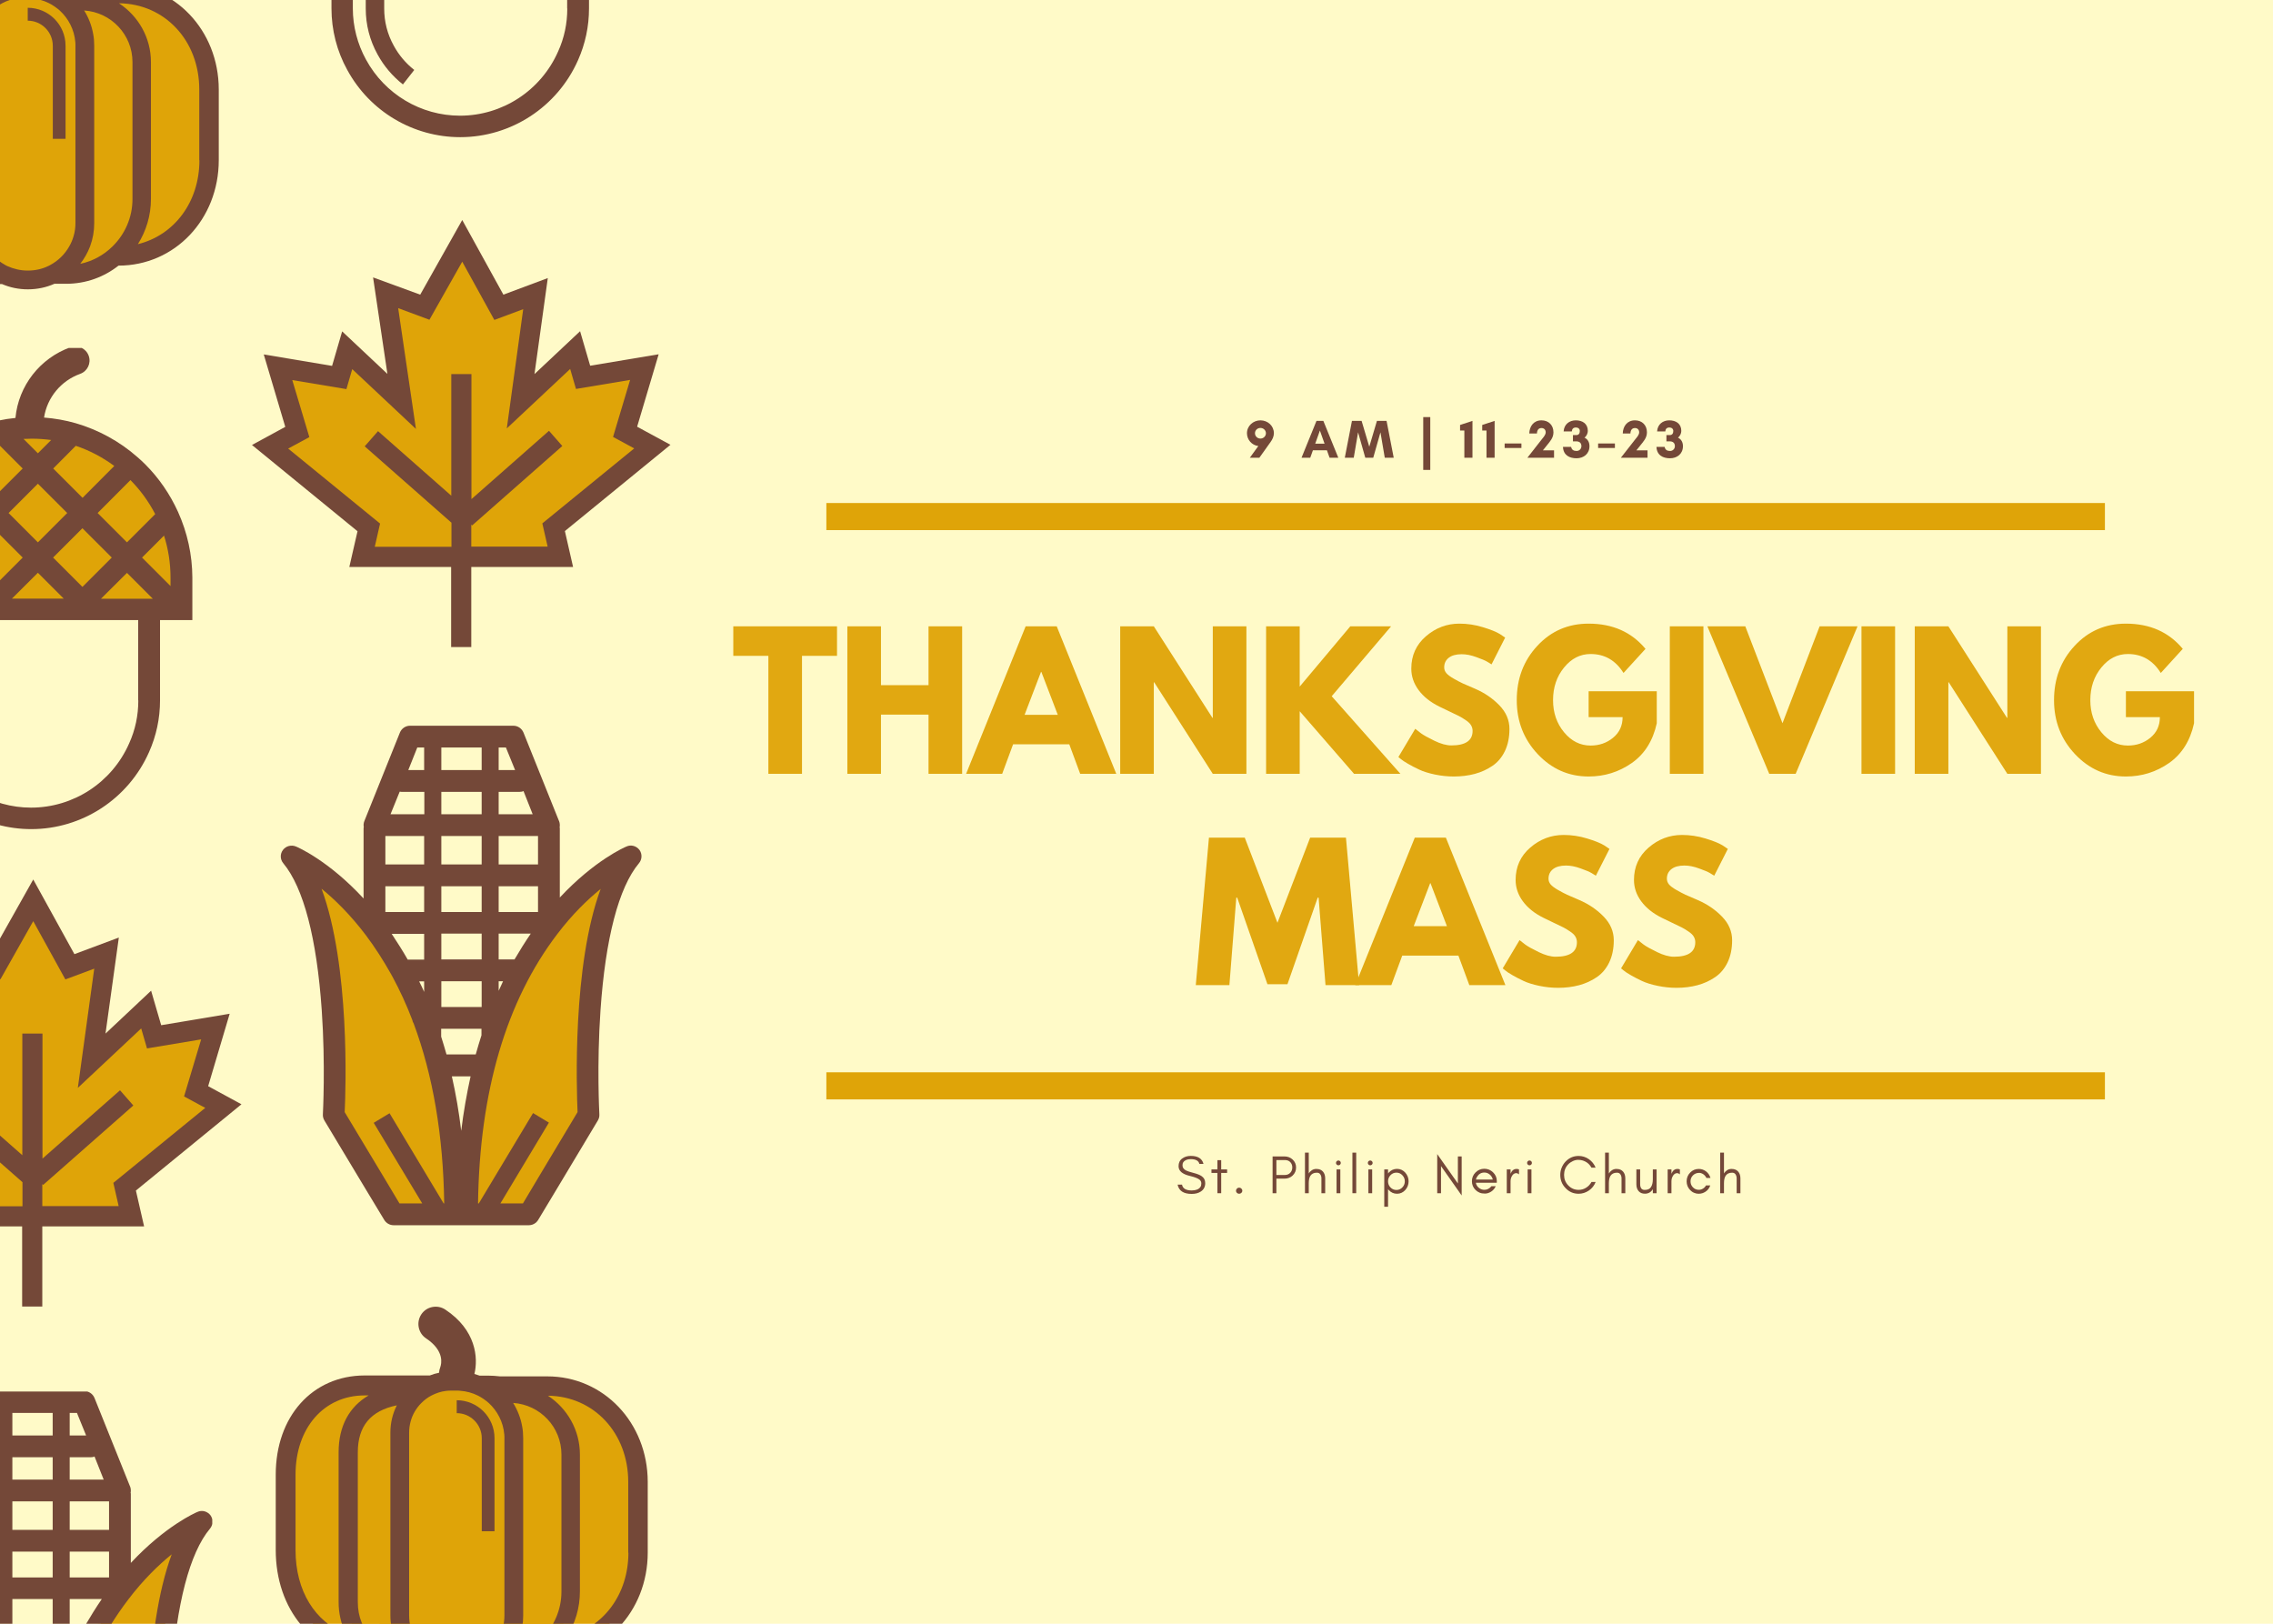 <svg xmlns="http://www.w3.org/2000/svg" xmlns:xlink="http://www.w3.org/1999/xlink" width="672" zoomAndPan="magnify" viewBox="0 0 504 360" height="480" preserveAspectRatio="xMidYMid meet" version="1.0"><defs><filter x="0%" y="0%" width="100%" height="100%" id="d73c7a3b4a"><feColorMatrix values="0 0 0 0 1 0 0 0 0 1 0 0 0 0 1 0 0 0 1 0" color-interpolation-filters="sRGB"/></filter><g/><clipPath id="eb9fc96b24"><path d="M 0 194.992 L 53.902 194.992 L 53.902 289.934 L 0 289.934 Z M 0 194.992 " clip-rule="nonzero"/></clipPath><clipPath id="cc76cc8238"><path d="M 62.184 160.984 L 142.184 160.984 L 142.184 271.672 L 62.184 271.672 Z M 62.184 160.984 " clip-rule="nonzero"/></clipPath><clipPath id="c176667308"><path d="M 0 77.141 L 43 77.141 L 43 184 L 0 184 Z M 0 77.141 " clip-rule="nonzero"/></clipPath><clipPath id="19d7bbabbe"><path d="M 0 0 L 49 0 L 49 64.477 L 0 64.477 Z M 0 0 " clip-rule="nonzero"/></clipPath><clipPath id="fb62b7fff5"><path d="M 66 0 L 138 0 L 138 30.977 L 66 30.977 Z M 66 0 " clip-rule="nonzero"/></clipPath><clipPath id="2155e359f3"><path d="M 61 289.684 L 144 289.684 L 144 360 L 61 360 Z M 61 289.684 " clip-rule="nonzero"/></clipPath><clipPath id="58de6483a4"><path d="M 0 308.512 L 47.066 308.512 L 47.066 360 L 0 360 Z M 0 308.512 " clip-rule="nonzero"/></clipPath><clipPath id="28e466c357"><path d="M 55.871 48.777 L 149 48.777 L 149 143.723 L 55.871 143.723 Z M 55.871 48.777 " clip-rule="nonzero"/></clipPath><mask id="5e11ec0221"><g filter="url(#d73c7a3b4a)"><rect x="-50.4" width="604.8" fill="#000000" y="-36" height="432" fill-opacity="0.95"/></g></mask><clipPath id="48919aea64"><rect x="0" width="327" y="0" height="98"/></clipPath><clipPath id="815ec9ac43"><path d="M 183.23 237.746 L 466.73 237.746 L 466.73 243.746 L 183.23 243.746 Z M 183.23 237.746 " clip-rule="nonzero"/></clipPath><clipPath id="4084209327"><path d="M 183.23 111.531 L 466.73 111.531 L 466.73 117.531 L 183.23 117.531 Z M 183.23 111.531 " clip-rule="nonzero"/></clipPath></defs><rect x="-50.4" width="604.8" fill="#ffffff" y="-36" height="432" fill-opacity="1"/><rect x="-50.4" width="604.8" fill="#fffac8" y="-36" height="432" fill-opacity="1"/><path fill="#dfa408" d="M -15.691 269.641 L 29.113 269.641 L 27.633 263.125 L 49.523 245.25 L 43.465 241.953 L 47.746 227.602 L 34.148 229.871 L 32.406 223.812 L 20.324 235.176 L 23.621 211.316 L 15.516 214.344 L 7.371 199.613 L -0.922 214.344 L -9.633 211.125 L -6.035 235.176 L -18.117 223.812 L -19.895 229.871 L -33.492 227.602 L -29.215 241.953 L -35.234 245.25 L -13.344 263.125 L -14.859 269.641 L 29.984 269.641 " fill-opacity="1" fill-rule="nonzero"/><g clip-path="url(#eb9fc96b24)"><path fill="#744838" d="M 30.133 263.957 L 53.539 244.832 L 46.156 240.816 L 50.926 224.758 L 35.738 227.297 L 33.504 219.648 L 23.395 229.152 L 26.348 207.867 L 16.5 211.543 L 7.371 194.992 L -1.945 211.543 L -12.398 207.715 L -9.215 229.113 L -19.254 219.684 L -21.488 227.336 L -36.637 224.797 L -31.863 240.855 L -39.25 244.871 L -15.844 263.996 L -17.66 271.91 L 4.91 271.91 L 4.91 289.676 L 9.379 289.676 L 9.379 271.91 L 31.953 271.91 Z M 9.379 267.406 L 9.379 262.52 L 9.57 262.707 L 29.566 245.098 L 26.613 241.727 L 9.418 256.875 L 9.418 229.152 L 4.949 229.152 L 4.949 256.117 L -11.301 241.801 L -14.254 245.172 L 4.984 262.102 L 4.984 267.441 L -12.02 267.441 L -10.844 262.293 L -31.219 245.664 L -26.523 243.129 L -30.312 230.477 L -18.305 232.484 L -17.02 228.055 L -2.891 241.309 L -6.832 214.535 L 0.102 217.109 L 7.371 204.23 L 14.492 217.148 L 20.895 214.762 L 17.258 241.195 L 31.309 228.016 L 32.598 232.449 L 44.602 230.441 L 40.812 243.09 L 45.512 245.629 L 25.133 262.254 L 26.309 267.406 Z M 9.379 267.406 " fill-opacity="1" fill-rule="nonzero"/></g><path fill="#dfa408" d="M 65.832 191.617 C 65.832 191.617 75.789 211.527 73.883 246.48 L 87.016 269.145 L 117.305 269.145 L 130.863 246.902 C 130.863 246.902 127.688 210.469 137.852 191.195 C 137.852 191.195 113.707 203.691 107.773 236.523 L 102.266 258.555 C 102.266 258.555 97.184 220.004 83.203 206.445 C 69.223 192.891 65.832 191.617 65.832 191.617 Z M 65.832 191.617 " fill-opacity="1" fill-rule="nonzero"/><path fill="#fffac8" d="M 121.711 204.625 L 121.711 183.781 L 113.832 163.32 L 91.973 163.32 L 83.035 183.781 L 83.035 204.625 C 83.035 204.625 91.293 218.137 93.793 225.68 C 96.293 233.219 101.801 254.824 101.801 254.824 L 103.621 254.824 C 103.621 254.824 107.984 230.891 110.445 225.68 C 112.902 220.469 121.711 204.625 121.711 204.625 Z M 121.711 204.625 " fill-opacity="1" fill-rule="nonzero"/><g clip-path="url(#cc76cc8238)"><path fill="#744838" d="M 141.793 188.441 C 141.113 187.551 139.93 187.211 138.914 187.68 C 138.574 187.805 131.836 190.727 124.129 198.988 L 124.129 183.781 C 124.129 183.652 124.129 183.527 124.086 183.398 C 124.129 183.273 124.129 183.102 124.129 182.934 C 124.129 182.551 124.043 182.172 123.871 181.832 L 116.078 162.43 C 115.695 161.496 114.809 160.902 113.832 160.902 L 90.914 160.902 C 89.938 160.902 89.051 161.496 88.668 162.43 L 80.789 182.043 C 80.617 182.469 80.578 182.934 80.66 183.355 C 80.617 183.484 80.617 183.652 80.617 183.781 L 80.617 199.203 C 72.824 190.77 65.961 187.805 65.621 187.68 C 64.605 187.254 63.418 187.551 62.742 188.441 C 62.062 189.332 62.105 190.559 62.824 191.406 C 67.316 196.828 70.238 208.055 71.34 223.941 C 72.188 236.184 71.594 246.902 71.594 247.031 C 71.555 247.496 71.68 248.004 71.934 248.43 L 81 263.512 L 85.195 270.457 C 85.617 271.18 86.422 271.645 87.27 271.645 L 117.266 271.645 C 118.109 271.645 118.918 271.18 119.34 270.457 L 123.746 263.129 L 132.559 248.43 C 132.812 248.004 132.938 247.539 132.898 247.031 C 132.898 246.902 132.305 236.227 133.152 223.941 C 134.254 208.055 137.176 196.785 141.664 191.406 C 142.387 190.559 142.43 189.332 141.793 188.441 Z M 88.625 175.52 C 88.754 175.52 88.879 175.562 89.008 175.562 L 94.09 175.562 L 94.09 180.52 L 86.594 180.52 Z M 106.801 175.562 L 106.801 180.52 L 97.859 180.52 L 97.859 175.562 Z M 97.859 170.73 L 97.859 165.734 L 106.801 165.734 L 106.801 170.73 Z M 110.57 202.211 L 110.57 196.488 L 119.297 196.488 L 119.297 202.211 Z M 97.82 229.832 C 97.82 229.789 97.82 229.746 97.82 229.703 L 97.82 228.094 L 106.758 228.094 L 106.758 229.535 C 106.293 230.934 105.91 232.332 105.488 233.77 L 99.004 233.77 C 98.625 232.457 98.242 231.145 97.82 229.832 Z M 97.859 223.266 L 97.859 217.547 L 106.801 217.547 L 106.801 223.266 Z M 97.859 212.715 L 97.859 206.996 L 106.801 206.996 L 106.801 212.715 Z M 97.859 202.211 L 97.859 196.488 L 106.801 196.488 L 106.801 202.211 Z M 119.297 191.66 L 110.57 191.66 L 110.57 185.348 L 119.297 185.348 Z M 106.801 191.66 L 97.859 191.66 L 97.859 185.348 L 106.801 185.348 Z M 94.047 185.348 L 94.047 191.66 L 85.449 191.66 L 85.449 185.348 Z M 94.047 196.488 L 94.047 202.211 L 85.449 202.211 L 85.449 196.488 Z M 94.047 207.039 L 94.047 212.758 L 90.406 212.758 C 89.305 210.809 88.074 208.902 86.848 207.039 Z M 94.047 217.586 L 94.047 219.918 C 93.711 219.113 93.328 218.352 92.945 217.586 Z M 104.344 238.641 C 103.496 242.496 102.777 246.523 102.266 250.715 C 101.758 246.523 101.082 242.539 100.191 238.641 Z M 110.57 219.664 L 110.57 217.547 L 111.543 217.547 C 111.207 218.266 110.91 218.984 110.57 219.664 Z M 114.086 212.715 L 110.57 212.715 L 110.57 206.996 L 117.688 206.996 C 116.418 208.859 115.23 210.766 114.086 212.715 Z M 110.57 180.52 L 110.57 175.562 L 115.23 175.562 C 115.527 175.562 115.824 175.52 116.078 175.391 L 118.109 180.52 Z M 114.215 170.73 L 110.57 170.73 L 110.57 165.734 L 112.18 165.734 Z M 92.523 165.734 L 94.047 165.734 L 94.047 170.73 L 90.531 170.73 Z M 85.109 261.012 L 76.426 246.566 C 76.68 241.523 77.609 214.07 71.297 197.039 C 74.223 199.414 77.652 202.762 81.086 207.293 C 83.16 210.047 85.023 212.969 86.762 216.062 C 86.848 216.23 86.891 216.359 87.016 216.527 C 88.668 219.578 90.152 222.797 91.422 226.145 C 91.465 226.398 91.551 226.652 91.719 226.906 C 95.996 238.387 98.285 251.734 98.496 266.816 L 98.371 266.816 L 86.379 246.82 L 82.863 248.938 L 93.625 266.816 L 88.582 266.816 Z M 128.066 246.566 L 119.637 260.629 L 115.949 266.816 L 110.953 266.816 L 121.711 248.895 L 118.195 246.777 L 106.164 266.816 L 105.996 266.816 C 106.336 241.988 112.266 221.91 123.578 207.082 C 126.922 202.676 130.312 199.414 133.191 197.082 C 126.879 214.113 127.855 241.523 128.066 246.566 Z M 128.066 246.566 " fill-opacity="1" fill-rule="nonzero"/></g><path fill="#fffac8" d="M -19.266 135.285 L 33.02 135.285 L 33.02 160.625 L 25.527 174.191 L 10.355 182.031 L 3.934 182.031 L -11.398 174.004 L -19.266 161.348 Z M -19.266 135.285 " fill-opacity="1" fill-rule="nonzero"/><path fill="#dfa408" d="M 40.246 128.059 L 40.246 135.125 L -26.113 135.125 L -26.113 128.059 C -26.113 122.52 -24.723 117.25 -22.289 112.648 C -20.094 108.473 -16.988 104.809 -13.27 101.918 C -9.418 98.867 -4.84 96.672 0.137 95.602 C 2.383 95.121 4.684 94.879 7.066 94.879 C 10.223 94.879 13.273 95.336 16.137 96.164 C 20.898 97.527 25.262 99.938 28.898 103.148 C 29.461 103.602 29.996 104.109 30.504 104.645 C 33.344 107.484 35.645 110.801 37.301 114.465 C 39.176 118.613 40.246 123.215 40.246 128.059 Z M 40.246 128.059 " fill-opacity="1" fill-rule="nonzero"/><g clip-path="url(#c176667308)"><path fill="#744838" d="M 39.469 113.477 C 37.676 109.543 35.242 105.984 32.191 102.934 C 31.574 102.32 31.016 101.809 30.453 101.328 C 26.52 97.852 21.781 95.281 16.805 93.836 C 14.504 93.168 12.148 92.766 9.77 92.578 C 10.438 88.164 13.516 84.418 17.77 82.891 C 19.402 82.305 20.258 80.512 19.668 78.879 C 19.078 77.246 17.289 76.391 15.656 76.98 C 8.887 79.387 4.094 85.516 3.426 92.66 C 2.141 92.793 0.883 92.98 -0.348 93.246 C -5.539 94.344 -10.516 96.699 -14.742 100.016 C -18.73 103.121 -22.047 107.082 -24.402 111.523 C -27.078 116.582 -28.496 122.309 -28.496 128.059 L -28.496 137.504 L -21.617 137.504 L -21.617 155.301 C -21.617 160.062 -20.414 164.77 -18.113 168.918 C -13.109 178.125 -3.504 183.824 6.934 183.824 C 18.223 183.824 28.473 177.105 33.047 166.75 C 34.652 163.141 35.484 159.285 35.484 155.273 L 35.484 137.477 L 42.652 137.477 L 42.652 128.031 C 42.625 123.004 41.555 118.105 39.469 113.477 Z M 34.414 113.984 L 28.152 120.246 L 21.648 113.742 L 28.926 106.438 C 31.148 108.688 32.969 111.203 34.414 113.984 Z M 5.031 123.617 L -1.469 130.121 L -7.973 123.617 L -1.469 117.117 Z M 1.902 113.742 L 8.402 107.242 L 14.906 113.742 L 8.402 120.246 Z M 8.402 126.988 L 14.129 132.715 L 2.652 132.715 Z M 11.773 123.617 L 18.277 117.117 L 24.781 123.617 L 18.277 130.121 Z M 16.805 98.84 C 19.828 99.855 22.746 101.383 25.34 103.309 L 18.305 110.371 L 11.801 103.871 Z M 7.066 97.262 C 8.512 97.262 9.93 97.367 11.348 97.555 L 8.402 100.5 L 5.219 97.316 C 5.836 97.289 6.449 97.262 7.066 97.262 Z M -0.613 98.223 L 5.031 103.871 L -1.469 110.371 L -9.633 102.211 C -6.848 100.418 -3.77 99.055 -0.613 98.223 Z M -13.457 105.156 L -4.84 113.77 L -11.344 120.273 L -19.344 112.246 C -17.738 109.625 -15.758 107.215 -13.457 105.156 Z M -23.734 132.637 L -23.734 128.059 C -23.734 124.18 -22.984 120.352 -21.566 116.77 L -14.688 123.645 Z M -11.344 126.988 L -5.617 132.715 L -17.098 132.715 Z M 30.668 155.301 C 30.668 158.617 29.996 161.828 28.633 164.824 C 24.832 173.469 16.297 179.059 6.879 179.059 C -1.793 179.059 -9.793 174.297 -13.965 166.617 C -15.867 163.164 -16.883 159.234 -16.883 155.273 L -16.883 137.477 L 30.641 137.477 L 30.641 155.301 Z M 22.398 132.742 L 28.152 127.016 L 33.879 132.742 Z M 37.836 129.961 L 31.496 123.617 L 36.367 118.746 C 37.328 121.746 37.809 124.875 37.809 128.059 L 37.809 129.961 Z M 37.836 129.961 " fill-opacity="1" fill-rule="nonzero"/></g><path fill="#dfa408" d="M 12.969 56.793 L -12.219 56.793 C -24.23 56.793 -31.785 46.98 -31.785 34.969 L -31.785 18.23 C -31.785 7.316 -25.195 -1.535 -14.281 -1.535 L 13.004 -1.535 C 25.016 -1.535 33.699 8.281 33.699 20.293 L 33.699 34.965 C 33.699 46.98 24.984 56.793 12.969 56.793 Z M 12.969 56.793 " fill-opacity="1" fill-rule="nonzero"/><path fill="#dfa408" d="M 26.246 56.793 L 3.355 56.793 C -8.324 56.793 -17.906 47.246 -17.906 35.531 L -17.906 17.832 C -17.906 7.215 -9.289 -1.402 1.324 -1.402 L 26.215 -1.402 C 37.895 -1.402 46.344 8.148 46.344 19.859 L 46.344 35.531 C 46.344 47.246 37.926 56.793 26.246 56.793 Z M 26.246 56.793 " fill-opacity="1" fill-rule="nonzero"/><path fill="#dfa408" d="M -6.094 0.496 C -4.863 0.328 -3.566 0.227 -2.27 0.227 L -0.273 0.227 C 11.309 0.227 20.758 6.719 20.758 14.637 L 20.758 46.512 C 20.758 54.434 11.273 60.922 -0.273 60.922 C -11.852 60.922 -17.906 54.434 -17.906 46.512 L -17.906 13.273 C -17.906 6.984 -14.781 1.727 -6.094 0.496 " fill-opacity="1" fill-rule="nonzero"/><path fill="#dfa408" d="M 14.633 60.887 L 12.273 60.887 C 3.055 60.887 -4.5 53.336 -4.5 44.117 L -4.5 15.402 C -4.5 7.016 2.289 0.227 10.676 0.227 L 17.863 0.227 C 25.316 0.227 31.371 6.285 31.371 13.738 L 31.371 44.117 C 31.406 53.367 23.883 60.887 14.633 60.887 Z M 14.633 60.887 " fill-opacity="1" fill-rule="nonzero"/><path fill="#dfa408" d="M 6.148 62.086 C -0.805 62.086 -6.496 56.395 -6.496 49.441 L -6.496 8.914 C -6.496 2.59 -1.371 -2.535 4.953 -2.535 L 6.148 -2.535 C 13.105 -2.535 18.793 3.156 18.793 10.109 L 18.793 49.441 C 18.793 56.395 13.105 62.086 6.148 62.086 Z M 6.148 62.086 " fill-opacity="1" fill-rule="nonzero"/><g clip-path="url(#19d7bbabbe)"><path fill="#744838" d="M 26.246 -3.566 L 15.766 -3.566 C 14.867 -3.664 13.938 -3.73 13.004 -3.73 L 11.207 -3.73 C 10.84 -3.863 10.441 -3.996 10.074 -4.098 C 10.941 -7.691 10.441 -13.848 3.621 -18.371 C 1.855 -19.535 -0.539 -19.07 -1.703 -17.309 C -2.867 -15.543 -2.402 -13.148 -0.637 -11.984 C 3.555 -9.188 2.723 -6.262 2.523 -5.66 C 2.355 -5.23 2.258 -4.797 2.223 -4.363 C 1.523 -4.23 0.859 -4.031 0.191 -3.766 L -14.281 -3.766 C -25.859 -3.73 -33.98 5.32 -33.98 18.23 L -33.98 34.934 C -33.98 48.176 -25.695 57.961 -14.016 58.891 C -10.789 61.387 -6.262 62.984 -0.238 62.984 C -0.008 62.984 0.227 62.984 0.461 62.984 C 2.223 63.75 4.152 64.148 6.184 64.148 C 8.277 64.148 10.277 63.715 12.07 62.918 C 12.141 62.918 12.238 62.918 12.305 62.918 L 14.668 62.918 C 19.059 62.918 23.086 61.418 26.281 58.891 C 38.758 58.891 48.508 48.609 48.508 35.5 L 48.508 19.793 C 48.473 6.719 38.727 -3.566 26.246 -3.566 Z M -18.441 53.5 C -25.227 50.906 -29.586 44.016 -29.586 34.969 L -29.586 18.23 C -29.586 7.883 -23.297 0.66 -14.281 0.66 L -13.383 0.66 C -17.707 3.191 -20.039 7.48 -20.039 13.273 L -20.039 46.512 C -20.039 48.91 -19.504 51.305 -18.441 53.5 Z M -12.484 54.598 C -14.613 52.535 -15.777 49.773 -15.777 46.48 L -15.777 13.273 C -15.777 7.48 -12.949 4.055 -7.129 2.855 C -8.059 4.688 -8.559 6.75 -8.559 8.914 L -8.559 49.441 C -8.559 51.238 -8.227 53 -7.625 54.598 C -7.16 55.863 -6.496 57.062 -5.695 58.16 C -8.492 57.492 -10.789 56.262 -12.484 54.598 Z M 16.73 49.441 C 16.73 50.438 16.598 51.406 16.332 52.301 C 16.098 53.133 15.766 53.934 15.332 54.664 C 14.336 56.43 12.836 57.859 11.074 58.793 C 10.941 58.859 10.809 58.926 10.676 58.992 C 9.309 59.656 7.781 59.988 6.148 59.988 C 4.551 59.988 3.023 59.625 1.625 58.992 C 1.457 58.926 1.293 58.824 1.125 58.727 C -0.637 57.758 -2.07 56.328 -3.066 54.598 C -3.934 53.066 -4.398 51.305 -4.398 49.441 L -4.398 8.914 C -4.398 8.082 -4.297 7.316 -4.098 6.551 C -3.699 4.953 -2.836 3.488 -1.703 2.359 C -1.039 1.691 -0.273 1.094 0.594 0.66 C 1.559 0.16 2.621 -0.203 3.754 -0.336 C 4.152 -0.402 4.551 -0.402 4.984 -0.402 L 6.184 -0.402 C 6.449 -0.402 6.684 -0.402 6.914 -0.371 C 8.312 -0.27 9.645 0.094 10.84 0.695 C 11.707 1.125 12.504 1.691 13.238 2.324 C 15.168 4.09 16.465 6.551 16.699 9.312 C 16.73 9.578 16.73 9.879 16.73 10.176 Z M 29.375 44.117 C 29.375 48.242 27.68 51.969 24.918 54.664 C 22.984 56.562 20.523 57.926 17.797 58.492 C 18.695 57.328 19.426 56.062 19.957 54.664 C 19.957 54.633 19.992 54.598 19.992 54.566 C 20.59 52.969 20.891 51.27 20.891 49.473 L 20.891 10.109 C 20.891 9.211 20.824 8.348 20.656 7.516 C 20.324 5.617 19.625 3.887 18.66 2.324 C 24.648 2.723 29.375 7.684 29.375 13.77 Z M 44.215 35.531 C 44.215 44.848 38.594 52.168 30.574 54.133 C 32.402 51.238 33.469 47.777 33.469 44.117 L 33.469 13.77 C 33.469 8.312 30.641 3.523 26.379 0.727 C 36.562 0.828 44.184 9.012 44.184 19.828 L 44.184 35.531 Z M 44.215 35.531 " fill-opacity="1" fill-rule="nonzero"/></g><path fill="#744838" d="M 6.148 1.727 L 6.148 4.586 C 9.211 4.586 11.707 7.082 11.707 10.145 L 11.707 30.773 L 14.535 30.773 L 14.535 10.145 C 14.535 5.484 10.773 1.727 6.148 1.727 Z M 6.148 1.727 " fill-opacity="1" fill-rule="nonzero"/><path fill="#fffac8" d="M 75.855 -18.129 L 128.141 -18.129 L 128.141 7.211 L 120.648 20.777 L 105.477 28.617 L 99.055 28.617 L 83.723 20.59 L 75.855 7.934 Z M 75.855 -18.129 " fill-opacity="1" fill-rule="nonzero"/><path fill="#744838" d="M 89.34 18.719 L 91.855 15.508 C 89.984 14.035 88.457 12.242 87.309 10.129 C 85.891 7.559 85.191 4.805 85.191 1.887 L 85.191 -11.465 L 81.098 -11.465 L 81.098 1.887 C 81.098 5.5 81.98 8.926 83.723 12.082 C 85.141 14.676 87.039 16.898 89.34 18.719 Z M 89.34 18.719 " fill-opacity="1" fill-rule="nonzero"/><g clip-path="url(#fb62b7fff5)"><path fill="#744838" d="M 134.59 -39.938 C 132.797 -43.871 130.359 -47.43 127.309 -50.48 C 126.695 -51.094 126.133 -51.602 125.57 -52.086 C 121.637 -55.562 116.902 -58.133 111.926 -59.578 C 109.625 -60.246 107.27 -60.648 104.887 -60.832 C 105.555 -65.25 108.633 -68.996 112.887 -70.52 C 114.52 -71.109 115.375 -72.902 114.789 -74.535 C 114.199 -76.168 112.406 -77.023 110.773 -76.434 C 104.004 -74.027 99.215 -67.898 98.547 -60.754 C 97.262 -60.621 96.004 -60.434 94.773 -60.164 C 89.582 -59.066 84.605 -56.715 80.375 -53.395 C 76.391 -50.293 73.07 -46.332 70.719 -41.891 C 68.043 -36.832 66.625 -31.105 66.625 -25.352 L 66.625 -15.906 L 73.5 -15.906 L 73.5 1.887 C 73.5 6.648 74.703 11.359 77.004 15.508 C 82.008 24.711 91.613 30.41 102.051 30.41 C 113.344 30.41 123.59 23.695 128.168 13.34 C 129.773 9.727 130.602 5.875 130.602 1.859 L 130.602 -15.934 L 137.773 -15.934 L 137.773 -25.379 C 137.746 -30.41 136.676 -35.309 134.59 -39.938 Z M 129.531 -39.426 L 123.27 -33.168 L 116.77 -39.668 L 124.047 -46.973 C 126.266 -44.727 128.086 -42.211 129.531 -39.426 Z M 100.152 -29.793 L 93.648 -23.293 L 87.148 -29.793 L 93.648 -36.297 Z M 97.02 -39.668 L 103.523 -46.172 L 110.023 -39.668 L 103.523 -33.168 Z M 103.523 -26.422 L 109.25 -20.695 L 97.77 -20.695 Z M 106.895 -29.793 L 113.395 -36.297 L 119.898 -29.793 L 113.395 -23.293 Z M 111.926 -54.574 C 114.949 -53.555 117.863 -52.031 120.461 -50.105 L 113.422 -43.039 L 106.922 -49.543 Z M 102.184 -56.152 C 103.629 -56.152 105.047 -56.043 106.465 -55.855 L 103.523 -52.914 L 100.34 -56.098 C 100.953 -56.125 101.57 -56.152 102.184 -56.152 Z M 94.504 -55.188 L 100.152 -49.543 L 93.648 -43.039 L 85.488 -51.199 C 88.27 -52.992 91.348 -54.359 94.504 -55.188 Z M 81.66 -48.258 L 90.277 -39.641 L 83.773 -33.141 L 75.773 -41.168 C 77.379 -43.789 79.359 -46.199 81.66 -48.258 Z M 71.387 -20.777 L 71.387 -25.352 C 71.387 -29.234 72.137 -33.059 73.555 -36.645 L 80.43 -29.77 Z M 83.773 -26.422 L 89.5 -20.695 L 78.023 -20.695 Z M 125.785 1.887 C 125.785 5.203 125.117 8.414 123.75 11.414 C 119.953 20.055 111.418 25.648 101.996 25.648 C 93.328 25.648 85.328 20.887 81.152 13.207 C 79.254 9.754 78.234 5.82 78.234 1.859 L 78.234 -15.934 L 125.758 -15.934 L 125.758 1.887 Z M 117.516 -20.672 L 123.27 -26.395 L 128.996 -20.672 Z M 132.957 -23.453 L 126.613 -29.793 L 131.484 -34.664 C 132.449 -31.668 132.93 -28.535 132.93 -25.352 L 132.93 -23.453 Z M 132.957 -23.453 " fill-opacity="1" fill-rule="nonzero"/></g><path fill="#dfa408" d="M 108.09 365.516 L 82.902 365.516 C 70.891 365.516 63.336 355.699 63.336 343.688 L 63.336 326.949 C 63.336 316.035 69.926 307.184 80.84 307.184 L 108.121 307.184 C 120.137 307.184 128.82 317 128.82 329.012 L 128.82 343.688 C 128.82 355.699 120.102 365.516 108.09 365.516 Z M 108.09 365.516 " fill-opacity="1" fill-rule="nonzero"/><path fill="#dfa408" d="M 121.367 365.516 L 98.473 365.516 C 86.793 365.516 77.211 355.965 77.211 344.25 L 77.211 326.551 C 77.211 315.934 85.828 307.316 96.445 307.316 L 121.332 307.316 C 133.012 307.316 141.465 316.867 141.465 328.578 L 141.465 344.25 C 141.465 355.965 133.047 365.516 121.367 365.516 Z M 121.367 365.516 " fill-opacity="1" fill-rule="nonzero"/><path fill="#dfa408" d="M 89.023 309.215 C 90.254 309.047 91.551 308.949 92.852 308.949 L 94.848 308.949 C 106.426 308.949 115.875 315.438 115.875 323.355 L 115.875 355.23 C 115.875 363.152 106.395 369.641 94.848 369.641 C 83.266 369.641 77.211 363.152 77.211 355.23 L 77.211 321.992 C 77.211 315.703 80.34 310.445 89.023 309.215 " fill-opacity="1" fill-rule="nonzero"/><path fill="#dfa408" d="M 109.754 369.605 L 107.391 369.605 C 98.176 369.605 90.621 362.055 90.621 352.836 L 90.621 324.121 C 90.621 315.734 97.41 308.949 105.793 308.949 L 112.98 308.949 C 120.434 308.949 126.492 315.004 126.492 322.457 L 126.492 352.836 C 126.523 362.086 119.004 369.605 109.754 369.605 Z M 109.754 369.605 " fill-opacity="1" fill-rule="nonzero"/><path fill="#dfa408" d="M 101.27 370.805 C 94.312 370.805 88.625 365.113 88.625 358.16 L 88.625 317.633 C 88.625 311.309 93.75 306.188 100.07 306.188 L 101.27 306.188 C 108.223 306.188 113.914 311.875 113.914 318.832 L 113.914 358.16 C 113.914 365.113 108.223 370.805 101.27 370.805 Z M 101.27 370.805 " fill-opacity="1" fill-rule="nonzero"/><g clip-path="url(#2155e359f3)"><path fill="#744838" d="M 121.367 305.156 L 110.883 305.156 C 109.984 305.055 109.055 304.988 108.121 304.988 L 106.324 304.988 C 105.961 304.855 105.562 304.723 105.195 304.621 C 106.059 301.027 105.562 294.871 98.738 290.348 C 96.977 289.184 94.582 289.648 93.414 291.414 C 92.25 293.176 92.719 295.57 94.48 296.734 C 98.672 299.531 97.84 302.461 97.641 303.059 C 97.477 303.492 97.375 303.922 97.344 304.355 C 96.645 304.488 95.977 304.688 95.312 304.953 L 80.84 304.953 C 69.258 304.988 61.141 314.039 61.141 326.949 L 61.141 343.652 C 61.141 356.895 69.426 366.68 81.105 367.609 C 84.332 370.105 88.855 371.703 94.879 371.703 C 95.113 371.703 95.344 371.703 95.578 371.703 C 97.344 372.469 99.273 372.867 101.301 372.867 C 103.398 372.867 105.395 372.434 107.191 371.637 C 107.258 371.637 107.359 371.637 107.426 371.637 L 109.785 371.637 C 114.18 371.637 118.203 370.141 121.398 367.609 C 133.879 367.609 143.625 357.328 143.625 344.219 L 143.625 328.512 C 143.594 315.438 133.844 305.156 121.367 305.156 Z M 76.68 362.219 C 69.891 359.625 65.531 352.738 65.531 343.688 L 65.531 326.949 C 65.531 316.602 71.82 309.379 80.84 309.379 L 81.738 309.379 C 77.41 311.91 75.082 316.203 75.082 321.992 L 75.082 355.23 C 75.082 357.629 75.613 360.023 76.68 362.219 Z M 82.633 363.316 C 80.504 361.254 79.34 358.492 79.34 355.199 L 79.34 321.992 C 79.34 316.203 82.168 312.773 87.992 311.578 C 87.059 313.406 86.562 315.469 86.562 317.633 L 86.562 358.16 C 86.562 359.957 86.895 361.723 87.492 363.316 C 87.957 364.582 88.625 365.781 89.422 366.879 C 86.629 366.215 84.332 364.98 82.633 363.316 Z M 111.848 358.16 C 111.848 359.16 111.715 360.125 111.449 361.023 C 111.219 361.855 110.883 362.652 110.453 363.383 C 109.453 365.148 107.957 366.578 106.191 367.512 C 106.059 367.578 105.926 367.645 105.793 367.711 C 104.43 368.375 102.898 368.707 101.27 368.707 C 99.672 368.707 98.141 368.344 96.742 367.711 C 96.578 367.645 96.41 367.543 96.242 367.445 C 94.48 366.48 93.051 365.047 92.051 363.316 C 91.188 361.789 90.719 360.023 90.719 358.16 L 90.719 317.633 C 90.719 316.801 90.82 316.035 91.02 315.27 C 91.418 313.672 92.285 312.207 93.414 311.078 C 94.082 310.41 94.848 309.812 95.711 309.379 C 96.676 308.883 97.742 308.516 98.871 308.383 C 99.273 308.316 99.672 308.316 100.105 308.316 L 101.301 308.316 C 101.566 308.316 101.801 308.316 102.035 308.348 C 103.43 308.449 104.762 308.816 105.961 309.414 C 106.824 309.848 107.625 310.41 108.355 311.043 C 110.285 312.809 111.582 315.27 111.816 318.031 C 111.848 318.297 111.848 318.598 111.848 318.898 Z M 124.492 352.836 C 124.492 356.961 122.797 360.688 120.035 363.383 C 118.105 365.281 115.645 366.645 112.914 367.211 C 113.812 366.047 114.543 364.781 115.078 363.383 C 115.078 363.352 115.109 363.316 115.109 363.285 C 115.711 361.688 116.008 359.992 116.008 358.195 L 116.008 318.832 C 116.008 317.934 115.941 317.066 115.777 316.234 C 115.441 314.34 114.746 312.609 113.781 311.043 C 119.77 311.445 124.492 316.402 124.492 322.492 Z M 139.336 344.25 C 139.336 353.57 133.711 360.891 125.691 362.852 C 127.523 359.957 128.586 356.496 128.586 352.836 L 128.586 322.492 C 128.586 317.035 125.758 312.242 121.5 309.445 C 131.68 309.547 139.301 317.73 139.301 328.547 L 139.301 344.25 Z M 139.336 344.25 " fill-opacity="1" fill-rule="nonzero"/></g><path fill="#744838" d="M 101.27 310.445 L 101.27 313.309 C 104.328 313.309 106.824 315.801 106.824 318.863 L 106.824 339.492 L 109.652 339.492 L 109.652 318.863 C 109.652 314.207 105.895 310.445 101.27 310.445 Z M 101.27 310.445 " fill-opacity="1" fill-rule="nonzero"/><path fill="#dfa408" d="M -29.285 339.145 C -29.285 339.145 -19.328 359.055 -21.234 394.004 L -8.102 416.672 L 22.188 416.672 L 35.742 394.43 C 35.742 394.43 32.566 357.996 42.734 338.719 C 42.734 338.719 18.586 351.219 12.656 384.051 L 7.148 406.078 C 7.148 406.078 2.062 367.527 -11.914 353.973 C -25.895 340.414 -29.285 339.145 -29.285 339.145 Z M -29.285 339.145 " fill-opacity="1" fill-rule="nonzero"/><path fill="#fffac8" d="M 26.594 352.148 L 26.594 331.305 L 18.715 310.844 L -3.145 310.844 L -12.086 331.305 L -12.086 352.148 C -12.086 352.148 -3.824 365.664 -1.324 373.203 C 1.176 380.746 6.684 402.352 6.684 402.352 L 8.504 402.352 C 8.504 402.352 12.867 378.414 15.324 373.203 C 17.781 367.992 26.594 352.148 26.594 352.148 Z M 26.594 352.148 " fill-opacity="1" fill-rule="nonzero"/><g clip-path="url(#58de6483a4)"><path fill="#744838" d="M 46.676 335.965 C 45.996 335.078 44.809 334.738 43.793 335.203 C 43.453 335.332 36.719 338.254 29.008 346.516 L 29.008 331.305 C 29.008 331.18 29.008 331.051 28.965 330.926 C 29.008 330.797 29.008 330.629 29.008 330.457 C 29.008 330.078 28.922 329.695 28.754 329.359 L 20.957 309.953 C 20.578 309.023 19.688 308.43 18.715 308.43 L -4.207 308.43 C -5.18 308.43 -6.07 309.023 -6.449 309.953 L -14.332 329.57 C -14.5 329.992 -14.543 330.457 -14.457 330.883 C -14.5 331.008 -14.5 331.18 -14.5 331.305 L -14.5 346.727 C -22.297 338.297 -29.156 335.332 -29.496 335.203 C -30.516 334.781 -31.699 335.078 -32.379 335.965 C -33.055 336.855 -33.012 338.086 -32.293 338.934 C -27.801 344.355 -24.879 355.582 -23.777 371.469 C -22.93 383.711 -23.523 394.43 -23.523 394.555 C -23.566 395.023 -23.438 395.531 -23.184 395.953 L -14.117 411.035 L -9.926 417.984 C -9.5 418.703 -8.695 419.172 -7.848 419.172 L 22.145 419.172 C 22.992 419.172 23.797 418.703 24.223 417.984 L 28.625 410.656 L 37.438 395.953 C 37.691 395.531 37.82 395.066 37.777 394.555 C 37.777 394.43 37.184 383.754 38.031 371.469 C 39.133 355.582 42.055 344.312 46.547 338.934 C 47.266 338.086 47.309 336.855 46.676 335.965 Z M -6.492 323.047 C -6.367 323.047 -6.238 323.086 -6.113 323.086 L -1.027 323.086 L -1.027 328.043 L -8.527 328.043 Z M 11.68 323.086 L 11.68 328.043 L 2.742 328.043 L 2.742 323.086 Z M 2.742 318.258 L 2.742 313.258 L 11.68 313.258 L 11.68 318.258 Z M 15.453 349.734 L 15.453 344.016 L 24.18 344.016 L 24.18 349.734 Z M 2.699 377.355 C 2.699 377.312 2.699 377.273 2.699 377.23 L 2.699 375.621 L 11.641 375.621 L 11.641 377.059 C 11.172 378.457 10.793 379.855 10.367 381.297 L 3.887 381.297 C 3.504 379.984 3.125 378.668 2.699 377.355 Z M 2.742 370.789 L 2.742 365.07 L 11.68 365.07 L 11.68 370.789 Z M 2.742 360.242 L 2.742 354.523 L 11.68 354.523 L 11.68 360.242 Z M 2.742 349.734 L 2.742 344.016 L 11.68 344.016 L 11.68 349.734 Z M 24.18 339.188 L 15.453 339.188 L 15.453 332.875 L 24.18 332.875 Z M 11.68 339.188 L 2.742 339.188 L 2.742 332.875 L 11.68 332.875 Z M -1.07 332.875 L -1.07 339.188 L -9.672 339.188 L -9.672 332.875 Z M -1.07 344.016 L -1.07 349.734 L -9.672 349.734 L -9.672 344.016 Z M -1.07 354.562 L -1.07 360.285 L -4.715 360.285 C -5.816 358.336 -7.043 356.43 -8.273 354.562 Z M -1.07 365.113 L -1.07 367.441 C -1.41 366.637 -1.789 365.875 -2.172 365.113 Z M 9.223 386.168 C 8.375 390.023 7.656 394.047 7.148 398.242 C 6.641 394.047 5.961 390.066 5.07 386.168 Z M 15.453 367.188 L 15.453 365.07 L 16.426 365.07 C 16.086 365.789 15.789 366.512 15.453 367.188 Z M 18.969 360.242 L 15.453 360.242 L 15.453 354.523 L 22.57 354.523 C 21.297 356.387 20.113 358.293 18.969 360.242 Z M 15.453 328.043 L 15.453 323.086 L 20.113 323.086 C 20.406 323.086 20.703 323.047 20.957 322.918 L 22.992 328.043 Z M 19.094 318.258 L 15.453 318.258 L 15.453 313.258 L 17.062 313.258 Z M -2.594 313.258 L -1.07 313.258 L -1.07 318.258 L -4.586 318.258 Z M -10.008 408.535 L -18.695 394.09 C -18.441 389.051 -17.508 361.598 -23.82 344.566 C -20.898 346.938 -17.465 350.285 -14.035 354.82 C -11.957 357.57 -10.094 360.496 -8.355 363.59 C -8.273 363.758 -8.23 363.883 -8.102 364.055 C -6.449 367.105 -4.969 370.324 -3.695 373.672 C -3.656 373.926 -3.57 374.18 -3.402 374.434 C 0.879 385.914 3.164 399.258 3.379 414.34 L 3.25 414.34 L -8.738 394.344 L -12.254 396.461 L -1.496 414.34 L -6.535 414.34 Z M 32.949 394.09 L 24.516 408.156 L 20.832 414.34 L 15.832 414.34 L 26.594 396.422 L 23.078 394.301 L 11.047 414.34 L 10.875 414.34 C 11.215 389.516 17.145 369.434 28.457 354.605 C 31.805 350.199 35.191 346.938 38.074 344.609 C 31.762 361.641 32.734 389.051 32.949 394.09 Z M 32.949 394.09 " fill-opacity="1" fill-rule="nonzero"/></g><path fill="#dfa408" d="M 79.426 123.426 L 124.23 123.426 L 122.754 116.91 L 144.645 99.035 L 138.586 95.738 L 142.863 81.387 L 129.266 83.656 L 127.523 77.598 L 115.445 88.961 L 118.738 65.102 L 110.633 68.129 L 102.492 53.398 L 94.195 68.129 L 85.484 64.91 L 89.086 88.961 L 77.004 77.598 L 75.223 83.656 L 61.625 81.387 L 65.906 95.738 L 59.883 99.035 L 81.773 116.91 L 80.258 123.426 L 125.102 123.426 " fill-opacity="1" fill-rule="nonzero"/><g clip-path="url(#28e466c357)"><path fill="#744838" d="M 125.254 117.742 L 148.66 98.617 L 141.273 94.605 L 146.047 78.547 L 130.859 81.082 L 128.625 73.434 L 118.512 82.938 L 121.465 61.652 L 111.617 65.328 L 102.492 48.777 L 93.176 65.328 L 82.723 61.504 L 85.902 82.902 L 75.867 73.469 L 73.633 81.121 L 58.484 78.582 L 63.254 94.641 L 55.871 98.656 L 79.273 117.781 L 77.457 125.699 L 100.031 125.699 L 100.031 143.461 L 104.5 143.461 L 104.5 125.699 L 127.07 125.699 Z M 104.5 121.191 L 104.5 116.305 L 104.688 116.496 L 124.684 98.883 L 121.73 95.512 L 104.535 110.66 L 104.535 82.938 L 100.066 82.938 L 100.066 109.902 L 83.82 95.59 L 80.867 98.957 L 100.105 115.887 L 100.105 121.227 L 83.102 121.227 L 84.273 116.078 L 63.898 99.453 L 68.594 96.914 L 64.809 84.266 L 76.812 86.27 L 78.102 81.84 L 92.227 95.098 L 88.289 68.32 L 95.219 70.895 L 102.492 58.02 L 109.613 70.934 L 116.012 68.547 L 112.375 94.98 L 126.426 81.801 L 127.715 86.234 L 139.719 84.227 L 135.934 96.875 L 140.629 99.414 L 120.254 116.039 L 121.43 121.191 Z M 104.5 121.191 " fill-opacity="1" fill-rule="nonzero"/></g><g mask="url(#5e11ec0221)"><g transform="matrix(1, 0, 0, 1, 161, 136)"><g clip-path="url(#48919aea64)"><g fill="#dfa408" fill-opacity="1"><g transform="translate(1.282, 35.563)"><g><path d="M 0.312 -26.156 L 0.312 -32.703 L 23.312 -32.703 L 23.312 -26.156 L 15.547 -26.156 L 15.547 0 L 8.094 0 L 8.094 -26.156 Z M 0.312 -26.156 "/></g></g></g><g fill="#dfa408" fill-opacity="1"><g transform="translate(24.513, 35.563)"><g><path d="M 9.828 -13.125 L 9.828 0 L 2.375 0 L 2.375 -32.703 L 9.828 -32.703 L 9.828 -19.656 L 20.375 -19.656 L 20.375 -32.703 L 27.828 -32.703 L 27.828 0 L 20.375 0 L 20.375 -13.125 Z M 9.828 -13.125 "/></g></g></g><g fill="#dfa408" fill-opacity="1"><g transform="translate(54.326, 35.563)"><g><path d="M 18.984 -32.703 L 32.188 0 L 24.188 0 L 21.766 -6.547 L 9.312 -6.547 L 6.891 0 L -1.109 0 L 12.094 -32.703 Z M 19.219 -13.078 L 15.578 -22.594 L 15.5 -22.594 L 11.859 -13.078 Z M 19.219 -13.078 "/></g></g></g><g fill="#dfa408" fill-opacity="1"><g transform="translate(85.011, 35.563)"><g><path d="M 9.828 -20.297 L 9.828 0 L 2.375 0 L 2.375 -32.703 L 9.828 -32.703 L 22.828 -12.406 L 22.906 -12.406 L 22.906 -32.703 L 30.359 -32.703 L 30.359 0 L 22.906 0 L 9.906 -20.297 Z M 9.828 -20.297 "/></g></g></g><g fill="#dfa408" fill-opacity="1"><g transform="translate(117.361, 35.563)"><g><path d="M 32.156 0 L 21.875 0 L 9.828 -13.875 L 9.828 0 L 2.375 0 L 2.375 -32.703 L 9.828 -32.703 L 9.828 -19.344 L 21.047 -32.703 L 30.094 -32.703 L 16.922 -17.203 Z M 32.156 0 "/></g></g></g><g fill="#dfa408" fill-opacity="1"><g transform="translate(148.165, 35.563)"><g><path d="M 14.422 -33.297 C 16.191 -33.297 17.922 -33.035 19.609 -32.516 C 21.305 -32.004 22.566 -31.5 23.391 -31 L 24.578 -30.203 L 21.562 -24.266 C 21.32 -24.422 20.988 -24.625 20.562 -24.875 C 20.145 -25.125 19.352 -25.457 18.188 -25.875 C 17.031 -26.301 15.945 -26.516 14.938 -26.516 C 13.695 -26.516 12.738 -26.25 12.062 -25.719 C 11.395 -25.195 11.062 -24.488 11.062 -23.594 C 11.062 -23.133 11.219 -22.711 11.531 -22.328 C 11.852 -21.953 12.395 -21.547 13.156 -21.109 C 13.926 -20.672 14.598 -20.316 15.172 -20.047 C 15.754 -19.785 16.656 -19.395 17.875 -18.875 C 19.988 -17.969 21.789 -16.742 23.281 -15.203 C 24.781 -13.66 25.531 -11.91 25.531 -9.953 C 25.531 -8.078 25.191 -6.438 24.516 -5.031 C 23.836 -3.633 22.91 -2.539 21.734 -1.75 C 20.566 -0.957 19.27 -0.367 17.844 0.016 C 16.414 0.398 14.867 0.594 13.203 0.594 C 11.773 0.594 10.375 0.445 9 0.156 C 7.625 -0.133 6.473 -0.492 5.547 -0.922 C 4.617 -1.359 3.785 -1.789 3.047 -2.219 C 2.305 -2.645 1.766 -3.004 1.422 -3.297 L 0.906 -3.719 L 4.641 -9.984 C 4.953 -9.723 5.383 -9.383 5.938 -8.969 C 6.5 -8.562 7.484 -8.016 8.891 -7.328 C 10.305 -6.641 11.555 -6.297 12.641 -6.297 C 15.785 -6.297 17.359 -7.367 17.359 -9.516 C 17.359 -9.961 17.242 -10.379 17.016 -10.766 C 16.797 -11.148 16.398 -11.531 15.828 -11.906 C 15.266 -12.289 14.766 -12.594 14.328 -12.812 C 13.891 -13.039 13.176 -13.383 12.188 -13.844 C 11.195 -14.312 10.461 -14.664 9.984 -14.906 C 8.004 -15.883 6.473 -17.102 5.391 -18.562 C 4.305 -20.031 3.766 -21.613 3.766 -23.312 C 3.766 -26.238 4.848 -28.633 7.016 -30.5 C 9.18 -32.363 11.648 -33.297 14.422 -33.297 Z M 14.422 -33.297 "/></g></g></g><g fill="#dfa408" fill-opacity="1"><g transform="translate(174.409, 35.563)"><g><path d="M 31.953 -18.312 L 31.953 -11.219 C 31.109 -7.332 29.258 -4.391 26.406 -2.391 C 23.551 -0.398 20.363 0.594 16.844 0.594 C 12.438 0.594 8.676 -1.055 5.562 -4.359 C 2.457 -7.66 0.906 -11.648 0.906 -16.328 C 0.906 -21.086 2.426 -25.102 5.469 -28.375 C 8.508 -31.656 12.301 -33.297 16.844 -33.297 C 22.156 -33.297 26.359 -31.43 29.453 -27.703 L 24.578 -22.359 C 22.828 -25.16 20.395 -26.562 17.281 -26.562 C 14.977 -26.562 13.016 -25.562 11.391 -23.562 C 9.766 -21.57 8.953 -19.16 8.953 -16.328 C 8.953 -13.555 9.766 -11.188 11.391 -9.219 C 13.016 -7.25 14.977 -6.266 17.281 -6.266 C 19.188 -6.266 20.844 -6.836 22.25 -7.984 C 23.664 -9.141 24.375 -10.664 24.375 -12.562 L 16.844 -12.562 L 16.844 -18.312 Z M 31.953 -18.312 "/></g></g></g><g fill="#dfa408" fill-opacity="1"><g transform="translate(206.878, 35.563)"><g><path d="M 9.828 -32.703 L 9.828 0 L 2.375 0 L 2.375 -32.703 Z M 9.828 -32.703 "/></g></g></g><g fill="#dfa408" fill-opacity="1"><g transform="translate(218.692, 35.563)"><g><path d="M 12.609 0 L -1.109 -32.703 L 7.297 -32.703 L 15.547 -11.219 L 23.781 -32.703 L 32.188 -32.703 L 18.469 0 Z M 12.609 0 "/></g></g></g><g fill="#dfa408" fill-opacity="1"><g transform="translate(249.377, 35.563)"><g><path d="M 9.828 -32.703 L 9.828 0 L 2.375 0 L 2.375 -32.703 Z M 9.828 -32.703 "/></g></g></g><g fill="#dfa408" fill-opacity="1"><g transform="translate(261.191, 35.563)"><g><path d="M 9.828 -20.297 L 9.828 0 L 2.375 0 L 2.375 -32.703 L 9.828 -32.703 L 22.828 -12.406 L 22.906 -12.406 L 22.906 -32.703 L 30.359 -32.703 L 30.359 0 L 22.906 0 L 9.906 -20.297 Z M 9.828 -20.297 "/></g></g></g><g fill="#dfa408" fill-opacity="1"><g transform="translate(293.541, 35.563)"><g><path d="M 31.953 -18.312 L 31.953 -11.219 C 31.109 -7.332 29.258 -4.391 26.406 -2.391 C 23.551 -0.398 20.363 0.594 16.844 0.594 C 12.438 0.594 8.676 -1.055 5.562 -4.359 C 2.457 -7.66 0.906 -11.648 0.906 -16.328 C 0.906 -21.086 2.426 -25.102 5.469 -28.375 C 8.508 -31.656 12.301 -33.297 16.844 -33.297 C 22.156 -33.297 26.359 -31.43 29.453 -27.703 L 24.578 -22.359 C 22.828 -25.16 20.395 -26.562 17.281 -26.562 C 14.977 -26.562 13.016 -25.562 11.391 -23.562 C 9.766 -21.57 8.953 -19.16 8.953 -16.328 C 8.953 -13.555 9.766 -11.188 11.391 -9.219 C 13.016 -7.25 14.977 -6.266 17.281 -6.266 C 19.188 -6.266 20.844 -6.836 22.25 -7.984 C 23.664 -9.141 24.375 -10.664 24.375 -12.562 L 16.844 -12.562 L 16.844 -18.312 Z M 31.953 -18.312 "/></g></g></g><g fill="#dfa408" fill-opacity="1"><g transform="translate(103.504, 82.415)"><g><path d="M 29.406 0 L 27.875 -19.391 L 27.672 -19.391 L 20.969 -0.203 L 16.531 -0.203 L 9.828 -19.391 L 9.625 -19.391 L 8.094 0 L 0.641 0 L 3.562 -32.703 L 11.5 -32.703 L 18.75 -13.828 L 26 -32.703 L 33.938 -32.703 L 36.859 0 Z M 29.406 0 "/></g></g></g><g fill="#dfa408" fill-opacity="1"><g transform="translate(140.612, 82.415)"><g><path d="M 18.984 -32.703 L 32.188 0 L 24.188 0 L 21.766 -6.547 L 9.312 -6.547 L 6.891 0 L -1.109 0 L 12.094 -32.703 Z M 19.219 -13.078 L 15.578 -22.594 L 15.5 -22.594 L 11.859 -13.078 Z M 19.219 -13.078 "/></g></g></g><g fill="#dfa408" fill-opacity="1"><g transform="translate(171.297, 82.415)"><g><path d="M 14.422 -33.297 C 16.191 -33.297 17.922 -33.035 19.609 -32.516 C 21.305 -32.004 22.566 -31.5 23.391 -31 L 24.578 -30.203 L 21.562 -24.266 C 21.32 -24.422 20.988 -24.625 20.562 -24.875 C 20.145 -25.125 19.352 -25.457 18.188 -25.875 C 17.031 -26.301 15.945 -26.516 14.938 -26.516 C 13.695 -26.516 12.738 -26.25 12.062 -25.719 C 11.395 -25.195 11.062 -24.488 11.062 -23.594 C 11.062 -23.133 11.219 -22.711 11.531 -22.328 C 11.852 -21.953 12.395 -21.547 13.156 -21.109 C 13.926 -20.672 14.598 -20.316 15.172 -20.047 C 15.754 -19.785 16.656 -19.395 17.875 -18.875 C 19.988 -17.969 21.789 -16.742 23.281 -15.203 C 24.781 -13.66 25.531 -11.91 25.531 -9.953 C 25.531 -8.078 25.191 -6.438 24.516 -5.031 C 23.836 -3.633 22.91 -2.539 21.734 -1.75 C 20.566 -0.957 19.27 -0.367 17.844 0.016 C 16.414 0.398 14.867 0.594 13.203 0.594 C 11.773 0.594 10.375 0.445 9 0.156 C 7.625 -0.133 6.473 -0.492 5.547 -0.922 C 4.617 -1.359 3.785 -1.789 3.047 -2.219 C 2.305 -2.645 1.766 -3.004 1.422 -3.297 L 0.906 -3.719 L 4.641 -9.984 C 4.953 -9.723 5.383 -9.383 5.938 -8.969 C 6.5 -8.562 7.484 -8.016 8.891 -7.328 C 10.305 -6.641 11.555 -6.297 12.641 -6.297 C 15.785 -6.297 17.359 -7.367 17.359 -9.516 C 17.359 -9.961 17.242 -10.379 17.016 -10.766 C 16.797 -11.148 16.398 -11.531 15.828 -11.906 C 15.266 -12.289 14.766 -12.594 14.328 -12.812 C 13.891 -13.039 13.176 -13.383 12.188 -13.844 C 11.195 -14.312 10.461 -14.664 9.984 -14.906 C 8.004 -15.883 6.473 -17.102 5.391 -18.562 C 4.305 -20.031 3.766 -21.613 3.766 -23.312 C 3.766 -26.238 4.848 -28.633 7.016 -30.5 C 9.18 -32.363 11.648 -33.297 14.422 -33.297 Z M 14.422 -33.297 "/></g></g></g><g fill="#dfa408" fill-opacity="1"><g transform="translate(197.541, 82.415)"><g><path d="M 14.422 -33.297 C 16.191 -33.297 17.922 -33.035 19.609 -32.516 C 21.305 -32.004 22.566 -31.5 23.391 -31 L 24.578 -30.203 L 21.562 -24.266 C 21.32 -24.422 20.988 -24.625 20.562 -24.875 C 20.145 -25.125 19.352 -25.457 18.188 -25.875 C 17.031 -26.301 15.945 -26.516 14.938 -26.516 C 13.695 -26.516 12.738 -26.25 12.062 -25.719 C 11.395 -25.195 11.062 -24.488 11.062 -23.594 C 11.062 -23.133 11.219 -22.711 11.531 -22.328 C 11.852 -21.953 12.395 -21.547 13.156 -21.109 C 13.926 -20.672 14.598 -20.316 15.172 -20.047 C 15.754 -19.785 16.656 -19.395 17.875 -18.875 C 19.988 -17.969 21.789 -16.742 23.281 -15.203 C 24.781 -13.66 25.531 -11.91 25.531 -9.953 C 25.531 -8.078 25.191 -6.438 24.516 -5.031 C 23.836 -3.633 22.91 -2.539 21.734 -1.75 C 20.566 -0.957 19.27 -0.367 17.844 0.016 C 16.414 0.398 14.867 0.594 13.203 0.594 C 11.773 0.594 10.375 0.445 9 0.156 C 7.625 -0.133 6.473 -0.492 5.547 -0.922 C 4.617 -1.359 3.785 -1.789 3.047 -2.219 C 2.305 -2.645 1.766 -3.004 1.422 -3.297 L 0.906 -3.719 L 4.641 -9.984 C 4.953 -9.723 5.383 -9.383 5.938 -8.969 C 6.5 -8.562 7.484 -8.016 8.891 -7.328 C 10.305 -6.641 11.555 -6.297 12.641 -6.297 C 15.785 -6.297 17.359 -7.367 17.359 -9.516 C 17.359 -9.961 17.242 -10.379 17.016 -10.766 C 16.797 -11.148 16.398 -11.531 15.828 -11.906 C 15.266 -12.289 14.766 -12.594 14.328 -12.812 C 13.891 -13.039 13.176 -13.383 12.188 -13.844 C 11.195 -14.312 10.461 -14.664 9.984 -14.906 C 8.004 -15.883 6.473 -17.102 5.391 -18.562 C 4.305 -20.031 3.766 -21.613 3.766 -23.312 C 3.766 -26.238 4.848 -28.633 7.016 -30.5 C 9.18 -32.363 11.648 -33.297 14.422 -33.297 Z M 14.422 -33.297 "/></g></g></g></g></g></g><g fill="#744838" fill-opacity="1"><g transform="translate(260.667, 264.547)"><g><path d="M 3.152 -3.836 C 4.211 -3.586 4.93 -3.309 5.312 -3 C 5.578 -2.781 5.707 -2.508 5.707 -2.172 C 5.707 -1.836 5.637 -1.559 5.492 -1.367 C 5.133 -0.863 4.484 -0.613 3.574 -0.613 C 2.301 -0.613 1.582 -1.043 1.426 -1.906 L 0.445 -1.906 C 0.73 -0.527 1.773 0.156 3.574 0.156 C 4.379 0.156 5.051 -0.012 5.59 -0.371 C 6.234 -0.793 6.57 -1.414 6.57 -2.23 C 6.57 -2.902 6.309 -3.418 5.781 -3.777 C 5.41 -4.043 4.809 -4.281 3.98 -4.496 C 3.141 -4.715 2.602 -4.895 2.352 -5.023 C 1.801 -5.301 1.523 -5.684 1.535 -6.188 C 1.535 -6.453 1.582 -6.68 1.703 -6.848 C 2.016 -7.316 2.566 -7.555 3.359 -7.555 C 4.473 -7.555 5.109 -7.195 5.277 -6.5 L 6.188 -6.5 C 5.887 -7.676 4.941 -8.273 3.359 -8.273 C 2.637 -8.273 2.004 -8.082 1.477 -7.699 C 0.934 -7.316 0.66 -6.75 0.66 -5.984 C 0.66 -4.941 1.5 -4.223 3.152 -3.836 Z M 3.152 -3.836 "/></g></g></g><g fill="#744838" fill-opacity="1"><g transform="translate(268.384, 264.547)"><g><path d="M 0.238 -4.496 L 1.559 -4.496 L 1.559 0 L 2.398 0 L 2.398 -4.496 L 3.707 -4.496 L 3.707 -5.277 L 2.398 -5.277 L 2.398 -7.328 L 1.559 -7.328 L 1.559 -5.277 L 0.238 -5.277 Z M 0.238 -4.496 "/></g></g></g><g fill="#744838" fill-opacity="1"><g transform="translate(273.166, 264.547)"><g><path d="M 1.594 0.121 C 1.773 0.121 1.941 0.059 2.086 -0.07 C 2.23 -0.203 2.301 -0.359 2.301 -0.551 C 2.301 -0.742 2.23 -0.898 2.086 -1.031 C 1.941 -1.164 1.785 -1.234 1.594 -1.234 C 1.402 -1.234 1.234 -1.164 1.102 -1.031 C 0.961 -0.887 0.898 -0.73 0.898 -0.551 C 0.898 -0.359 0.961 -0.203 1.102 -0.07 C 1.246 0.059 1.402 0.121 1.594 0.121 Z M 1.594 0.121 "/></g></g></g><g fill="#744838" fill-opacity="1"><g transform="translate(277.205, 264.547)"><g/></g></g><g fill="#744838" fill-opacity="1"><g transform="translate(281.279, 264.547)"><g><path d="M 1.738 -4.043 L 1.738 -7.352 L 3.633 -7.352 C 4.125 -7.352 4.52 -7.195 4.82 -6.895 C 5.109 -6.582 5.266 -6.199 5.266 -5.719 C 5.266 -5.23 5.109 -4.832 4.797 -4.508 C 4.484 -4.199 4.102 -4.043 3.633 -4.043 Z M 6.105 -5.695 C 6.105 -6.414 5.84 -7.004 5.336 -7.473 C 4.832 -7.926 4.234 -8.156 3.516 -8.156 L 0.898 -8.156 L 0.898 0 L 1.738 0 L 1.738 -3.227 L 3.516 -3.227 C 4.234 -3.227 4.844 -3.453 5.336 -3.91 C 5.84 -4.391 6.105 -4.977 6.105 -5.695 Z M 6.105 -5.695 "/></g></g></g><g fill="#744838" fill-opacity="1"><g transform="translate(288.457, 264.547)"><g><path d="M 1.738 0 L 1.738 -2.207 C 1.738 -2.938 1.859 -3.488 2.109 -3.875 C 2.254 -4.09 2.434 -4.246 2.664 -4.367 C 2.879 -4.484 3.18 -4.547 3.539 -4.547 C 3.898 -4.547 4.148 -4.414 4.305 -4.172 C 4.461 -3.934 4.547 -3.633 4.547 -3.297 L 4.547 0 L 5.383 0 L 5.383 -3.297 C 5.383 -3.91 5.215 -4.402 4.906 -4.773 C 4.738 -4.965 4.547 -5.109 4.316 -5.215 C 4.078 -5.324 3.777 -5.383 3.406 -5.383 C 3.023 -5.383 2.699 -5.277 2.41 -5.086 C 2.133 -4.906 1.906 -4.664 1.738 -4.367 L 1.738 -8.996 L 0.898 -8.996 L 0.898 0 Z M 1.738 0 "/></g></g></g><g fill="#744838" fill-opacity="1"><g transform="translate(295.395, 264.547)"><g><path d="M 1.75 -7.098 C 1.645 -7.195 1.512 -7.254 1.367 -7.254 C 1.223 -7.254 1.09 -7.195 0.996 -7.098 C 0.887 -6.992 0.84 -6.859 0.84 -6.715 C 0.84 -6.57 0.887 -6.441 0.996 -6.344 C 1.09 -6.234 1.223 -6.188 1.367 -6.188 C 1.512 -6.188 1.645 -6.234 1.75 -6.344 C 1.848 -6.441 1.906 -6.57 1.906 -6.715 C 1.906 -6.859 1.848 -6.992 1.75 -7.098 Z M 1.801 0 L 1.801 -5.277 L 0.961 -5.277 L 0.961 0 Z M 1.801 0 "/></g></g></g><g fill="#744838" fill-opacity="1"><g transform="translate(298.979, 264.547)"><g><path d="M 1.738 0 L 1.738 -8.996 L 0.898 -8.996 L 0.898 0 Z M 1.738 0 "/></g></g></g><g fill="#744838" fill-opacity="1"><g transform="translate(302.455, 264.547)"><g><path d="M 1.75 -7.098 C 1.645 -7.195 1.512 -7.254 1.367 -7.254 C 1.223 -7.254 1.09 -7.195 0.996 -7.098 C 0.887 -6.992 0.84 -6.859 0.84 -6.715 C 0.84 -6.57 0.887 -6.441 0.996 -6.344 C 1.09 -6.234 1.223 -6.188 1.367 -6.188 C 1.512 -6.188 1.645 -6.234 1.75 -6.344 C 1.848 -6.441 1.906 -6.57 1.906 -6.715 C 1.906 -6.859 1.848 -6.992 1.75 -7.098 Z M 1.801 0 L 1.801 -5.277 L 0.961 -5.277 L 0.961 0 Z M 1.801 0 "/></g></g></g><g fill="#744838" fill-opacity="1"><g transform="translate(306.038, 264.547)"><g><path d="M 1.738 3 L 1.738 -0.898 C 1.773 -0.828 1.836 -0.766 1.883 -0.719 C 2.387 -0.156 3 0.121 3.73 0.121 C 4.449 0.121 5.062 -0.156 5.566 -0.719 C 6.043 -1.258 6.297 -1.895 6.297 -2.637 C 6.297 -3.371 6.043 -4.004 5.566 -4.559 C 5.062 -5.109 4.449 -5.398 3.73 -5.398 C 3 -5.398 2.387 -5.109 1.883 -4.559 C 1.836 -4.496 1.773 -4.438 1.738 -4.367 L 1.738 -5.277 L 0.898 -5.277 L 0.898 3 Z M 5.457 -2.637 C 5.457 -2.121 5.277 -1.668 4.918 -1.297 C 4.559 -0.91 4.113 -0.719 3.598 -0.719 C 3.07 -0.719 2.625 -0.91 2.266 -1.297 C 1.906 -1.668 1.738 -2.121 1.738 -2.637 C 1.738 -3.141 1.906 -3.598 2.266 -3.98 C 2.625 -4.367 3.07 -4.559 3.598 -4.559 C 4.113 -4.559 4.559 -4.367 4.918 -3.98 C 5.277 -3.598 5.457 -3.141 5.457 -2.637 Z M 5.457 -2.637 "/></g></g></g><g fill="#744838" fill-opacity="1"><g transform="translate(313.707, 264.547)"><g/></g></g><g fill="#744838" fill-opacity="1"><g transform="translate(317.782, 264.547)"><g><path d="M 1.738 -6.008 L 6.32 0.504 L 6.32 -8.156 L 5.48 -8.156 L 5.48 -2.16 L 0.898 -8.672 L 0.898 0 L 1.738 0 Z M 1.738 -6.008 "/></g></g></g><g fill="#744838" fill-opacity="1"><g transform="translate(325.834, 264.547)"><g><path d="M 6.055 -2.758 C 6.055 -3.477 5.77 -4.102 5.215 -4.641 C 4.676 -5.156 4.031 -5.422 3.297 -5.422 C 2.531 -5.422 1.883 -5.145 1.344 -4.605 C 0.805 -4.066 0.539 -3.418 0.539 -2.664 C 0.539 -1.895 0.805 -1.246 1.344 -0.719 C 1.594 -0.469 1.883 -0.277 2.219 -0.133 C 2.555 0.012 2.949 0.082 3.418 0.082 C 3.887 0.082 4.34 -0.059 4.797 -0.348 C 5.254 -0.637 5.59 -1.043 5.816 -1.547 L 4.855 -1.547 C 4.664 -1.297 4.438 -1.102 4.16 -0.961 C 3.887 -0.816 3.598 -0.754 3.297 -0.754 C 2.844 -0.754 2.434 -0.898 2.074 -1.199 C 1.715 -1.488 1.488 -1.859 1.414 -2.316 L 6.055 -2.316 Z M 5.168 -3.035 L 1.426 -3.035 C 1.477 -3.25 1.559 -3.453 1.68 -3.645 C 2.062 -4.27 2.602 -4.582 3.297 -4.582 C 3.742 -4.582 4.137 -4.438 4.484 -4.148 C 4.844 -3.848 5.062 -3.477 5.168 -3.035 Z M 5.168 -3.035 "/></g></g></g><g fill="#744838" fill-opacity="1"><g transform="translate(333.204, 264.547)"><g><path d="M 3.609 -4.184 L 3.609 -5.277 C 3.441 -5.348 3.262 -5.383 3.082 -5.383 C 2.484 -5.383 2.051 -5.051 1.773 -4.402 L 1.738 -4.184 L 1.738 -5.277 L 0.898 -5.277 L 0.898 0 L 1.738 0 L 1.738 -2.637 C 1.738 -3.07 1.836 -3.453 2.039 -3.801 C 2.133 -3.98 2.266 -4.137 2.422 -4.258 C 2.578 -4.379 2.77 -4.449 2.984 -4.449 C 3.203 -4.449 3.406 -4.352 3.609 -4.184 Z M 3.609 -4.184 "/></g></g></g><g fill="#744838" fill-opacity="1"><g transform="translate(337.77, 264.547)"><g><path d="M 1.75 -7.098 C 1.645 -7.195 1.512 -7.254 1.367 -7.254 C 1.223 -7.254 1.09 -7.195 0.996 -7.098 C 0.887 -6.992 0.84 -6.859 0.84 -6.715 C 0.84 -6.57 0.887 -6.441 0.996 -6.344 C 1.09 -6.234 1.223 -6.188 1.367 -6.188 C 1.512 -6.188 1.645 -6.234 1.75 -6.344 C 1.848 -6.441 1.906 -6.57 1.906 -6.715 C 1.906 -6.859 1.848 -6.992 1.75 -7.098 Z M 1.801 0 L 1.801 -5.277 L 0.961 -5.277 L 0.961 0 Z M 1.801 0 "/></g></g></g><g fill="#744838" fill-opacity="1"><g transform="translate(341.353, 264.547)"><g/></g></g><g fill="#744838" fill-opacity="1"><g transform="translate(345.428, 264.547)"><g><path d="M 8.383 -2.496 L 7.461 -2.496 C 7.172 -1.965 6.777 -1.535 6.273 -1.223 C 5.77 -0.898 5.203 -0.742 4.605 -0.742 C 3.707 -0.742 2.938 -1.066 2.301 -1.738 C 1.68 -2.375 1.379 -3.152 1.379 -4.066 C 1.379 -4.977 1.68 -5.758 2.301 -6.402 C 2.59 -6.703 2.938 -6.945 3.332 -7.125 C 3.719 -7.305 4.102 -7.398 4.484 -7.398 C 4.855 -7.398 5.18 -7.352 5.469 -7.266 C 6.344 -7.004 7.004 -6.477 7.449 -5.672 L 8.371 -5.672 C 8.059 -6.441 7.566 -7.062 6.883 -7.543 C 6.188 -8.023 5.434 -8.262 4.605 -8.262 C 3.465 -8.262 2.508 -7.844 1.715 -7.016 C 1.344 -6.633 1.055 -6.176 0.852 -5.672 C 0.637 -5.168 0.539 -4.629 0.539 -4.066 C 0.539 -2.914 0.922 -1.941 1.715 -1.129 C 2.508 -0.289 3.465 0.121 4.605 0.121 C 5.434 0.121 6.188 -0.121 6.895 -0.602 C 7.578 -1.078 8.07 -1.703 8.383 -2.496 Z M 8.383 -2.496 "/></g></g></g><g fill="#744838" fill-opacity="1"><g transform="translate(355.002, 264.547)"><g><path d="M 1.738 0 L 1.738 -2.207 C 1.738 -2.938 1.859 -3.488 2.109 -3.875 C 2.254 -4.09 2.434 -4.246 2.664 -4.367 C 2.879 -4.484 3.18 -4.547 3.539 -4.547 C 3.898 -4.547 4.148 -4.414 4.305 -4.172 C 4.461 -3.934 4.547 -3.633 4.547 -3.297 L 4.547 0 L 5.383 0 L 5.383 -3.297 C 5.383 -3.91 5.215 -4.402 4.906 -4.773 C 4.738 -4.965 4.547 -5.109 4.316 -5.215 C 4.078 -5.324 3.777 -5.383 3.406 -5.383 C 3.023 -5.383 2.699 -5.277 2.41 -5.086 C 2.133 -4.906 1.906 -4.664 1.738 -4.367 L 1.738 -8.996 L 0.898 -8.996 L 0.898 0 Z M 1.738 0 "/></g></g></g><g fill="#744838" fill-opacity="1"><g transform="translate(361.94, 264.547)"><g><path d="M 4.547 -0.898 L 4.547 0 L 5.383 0 L 5.383 -5.277 L 4.547 -5.277 L 4.547 -3.07 C 4.547 -2.328 4.402 -1.762 4.125 -1.344 C 3.863 -0.934 3.395 -0.73 2.746 -0.73 C 2.387 -0.73 2.121 -0.852 1.965 -1.09 C 1.812 -1.332 1.738 -1.633 1.738 -1.98 L 1.738 -5.277 L 0.898 -5.277 L 0.898 -1.98 C 0.898 -1.367 1.055 -0.863 1.391 -0.469 C 1.727 -0.082 2.184 0.109 2.781 0.109 C 3.562 0.109 4.148 -0.227 4.547 -0.898 Z M 4.547 -0.898 "/></g></g></g><g fill="#744838" fill-opacity="1"><g transform="translate(368.878, 264.547)"><g><path d="M 3.609 -4.184 L 3.609 -5.277 C 3.441 -5.348 3.262 -5.383 3.082 -5.383 C 2.484 -5.383 2.051 -5.051 1.773 -4.402 L 1.738 -4.184 L 1.738 -5.277 L 0.898 -5.277 L 0.898 0 L 1.738 0 L 1.738 -2.637 C 1.738 -3.07 1.836 -3.453 2.039 -3.801 C 2.133 -3.98 2.266 -4.137 2.422 -4.258 C 2.578 -4.379 2.77 -4.449 2.984 -4.449 C 3.203 -4.449 3.406 -4.352 3.609 -4.184 Z M 3.609 -4.184 "/></g></g></g><g fill="#744838" fill-opacity="1"><g transform="translate(373.444, 264.547)"><g><path d="M 5.828 -3.383 C 5.66 -3.969 5.336 -4.449 4.867 -4.82 C 4.379 -5.191 3.836 -5.383 3.238 -5.383 C 2.484 -5.383 1.836 -5.109 1.32 -4.57 C 0.793 -4.031 0.539 -3.383 0.539 -2.637 C 0.539 -1.883 0.793 -1.246 1.32 -0.695 C 1.559 -0.445 1.836 -0.238 2.172 -0.098 C 2.496 0.047 2.832 0.121 3.168 0.121 C 3.5 0.121 3.801 0.082 4.066 -0.012 C 4.906 -0.312 5.48 -0.875 5.781 -1.727 L 4.832 -1.727 C 4.664 -1.426 4.449 -1.188 4.16 -1.02 C 3.875 -0.84 3.574 -0.754 3.238 -0.754 C 2.723 -0.754 2.289 -0.934 1.93 -1.309 C 1.57 -1.68 1.402 -2.121 1.402 -2.637 C 1.402 -3.129 1.57 -3.574 1.93 -3.945 C 2.098 -4.113 2.289 -4.258 2.52 -4.352 C 2.734 -4.449 3.012 -4.508 3.32 -4.508 C 3.633 -4.508 3.934 -4.402 4.246 -4.199 C 4.547 -3.98 4.773 -3.719 4.918 -3.383 Z M 5.828 -3.383 "/></g></g></g><g fill="#744838" fill-opacity="1"><g transform="translate(380.526, 264.547)"><g><path d="M 1.738 0 L 1.738 -2.207 C 1.738 -2.938 1.859 -3.488 2.109 -3.875 C 2.254 -4.09 2.434 -4.246 2.664 -4.367 C 2.879 -4.484 3.18 -4.547 3.539 -4.547 C 3.898 -4.547 4.148 -4.414 4.305 -4.172 C 4.461 -3.934 4.547 -3.633 4.547 -3.297 L 4.547 0 L 5.383 0 L 5.383 -3.297 C 5.383 -3.91 5.215 -4.402 4.906 -4.773 C 4.738 -4.965 4.547 -5.109 4.316 -5.215 C 4.078 -5.324 3.777 -5.383 3.406 -5.383 C 3.023 -5.383 2.699 -5.277 2.41 -5.086 C 2.133 -4.906 1.906 -4.664 1.738 -4.367 L 1.738 -8.996 L 0.898 -8.996 L 0.898 0 Z M 1.738 0 "/></g></g></g><g fill="#744838" fill-opacity="1"><g transform="translate(276.072, 101.483)"><g><path d="M 3.41 -4.25 C 2.727 -4.25 2.199 -4.781 2.199 -5.43 C 2.199 -6.078 2.727 -6.605 3.41 -6.605 C 4.082 -6.605 4.625 -6.078 4.625 -5.43 C 4.625 -4.781 4.082 -4.25 3.41 -4.25 Z M 3.41 -8.289 C 1.801 -8.289 0.422 -7.062 0.422 -5.43 C 0.422 -4 1.5 -2.762 2.941 -2.594 L 1.059 0 L 3.172 0 L 5.68 -3.52 C 6.055 -4.047 6.391 -4.707 6.391 -5.43 C 6.391 -7.062 5.043 -8.289 3.41 -8.289 Z M 3.41 -8.289 "/></g></g></g><g fill="#744838" fill-opacity="1"><g transform="translate(284.209, 101.483)"><g/></g></g><g fill="#744838" fill-opacity="1"><g transform="translate(288.533, 101.483)"><g><path d="M 5.164 -3.121 L 3.098 -3.121 L 4.133 -6.027 Z M 8.215 0 L 4.898 -8.168 L 3.375 -8.168 L 0.059 0 L 1.992 0 L 2.582 -1.645 L 5.691 -1.645 L 6.281 0 Z M 8.215 0 "/></g></g></g><g fill="#744838" fill-opacity="1"><g transform="translate(298.128, 101.483)"><g><path d="M 10.906 0 L 9.32 -8.168 L 7.184 -8.168 L 5.488 -2.438 L 3.785 -8.168 L 1.645 -8.168 L 0.059 0 L 2.043 0 L 3.004 -5.633 L 4.602 0 L 6.367 0 L 7.965 -5.633 L 8.922 0 Z M 10.906 0 "/></g></g></g><g fill="#744838" fill-opacity="1"><g transform="translate(310.414, 101.483)"><g/></g></g><g fill="#744838" fill-opacity="1"><g transform="translate(314.738, 101.483)"><g><path d="M 2.402 2.703 L 2.402 -9.008 L 0.84 -9.008 L 0.84 2.703 Z M 2.402 2.703 "/></g></g></g><g fill="#744838" fill-opacity="1"><g transform="translate(319.301, 101.483)"><g/></g></g><g fill="#744838" fill-opacity="1"><g transform="translate(323.625, 101.483)"><g><path d="M 2.871 -8.168 L 0.121 -7.266 L 0.121 -6.027 L 1.07 -6.027 L 1.07 0 L 2.871 0 Z M 2.871 -8.168 "/></g></g></g><g fill="#744838" fill-opacity="1"><g transform="translate(328.537, 101.483)"><g><path d="M 2.871 -8.168 L 0.121 -7.266 L 0.121 -6.027 L 1.07 -6.027 L 1.07 0 L 2.871 0 Z M 2.871 -8.168 "/></g></g></g><g fill="#744838" fill-opacity="1"><g transform="translate(333.449, 101.483)"><g><path d="M 3.902 -2.16 L 3.902 -3.16 L 0.18 -3.16 L 0.18 -2.16 Z M 3.902 -2.16 "/></g></g></g><g fill="#744838" fill-opacity="1"><g transform="translate(338.854, 101.483)"><g><path d="M 5.73 0 L 5.73 -1.633 L 3.254 -1.633 L 4.121 -2.715 C 4.828 -3.602 5.598 -4.395 5.598 -5.633 C 5.598 -7.219 4.527 -8.289 2.941 -8.289 C 1.188 -8.289 0.277 -6.941 0.238 -5.367 L 1.934 -5.367 C 1.969 -6.223 2.367 -6.582 2.953 -6.582 C 3.496 -6.582 3.879 -6.223 3.879 -5.633 C 3.879 -5.082 3.375 -4.539 3.051 -4.133 L -0.18 0 Z M 5.73 0 "/></g></g></g><g fill="#744838" fill-opacity="1"><g transform="translate(346.384, 101.483)"><g><path d="M 0.18 -2.402 C 0.266 -0.527 1.645 0.121 3.184 0.121 C 4.77 0.121 6.055 -0.863 6.055 -2.57 C 6.055 -3.34 5.742 -4.082 4.949 -4.457 C 5.406 -4.781 5.691 -5.43 5.691 -5.934 C 5.691 -7.578 4.48 -8.289 3.016 -8.289 C 1.609 -8.289 0.422 -7.422 0.324 -5.836 L 2.137 -5.836 C 2.188 -6.402 2.473 -6.703 3.062 -6.703 C 3.543 -6.703 3.914 -6.414 3.914 -5.934 C 3.914 -5.418 3.688 -5.02 3.133 -5.02 L 2.391 -5.02 L 2.391 -3.629 L 3.133 -3.629 C 3.809 -3.629 4.266 -3.289 4.266 -2.57 C 4.266 -1.98 3.809 -1.5 3.207 -1.5 C 2.559 -1.5 2.125 -1.73 1.992 -2.402 Z M 0.18 -2.402 "/></g></g></g><g fill="#744838" fill-opacity="1"><g transform="translate(354.178, 101.483)"><g><path d="M 3.902 -2.16 L 3.902 -3.16 L 0.18 -3.16 L 0.18 -2.16 Z M 3.902 -2.16 "/></g></g></g><g fill="#744838" fill-opacity="1"><g transform="translate(359.582, 101.483)"><g><path d="M 5.73 0 L 5.73 -1.633 L 3.254 -1.633 L 4.121 -2.715 C 4.828 -3.602 5.598 -4.395 5.598 -5.633 C 5.598 -7.219 4.527 -8.289 2.941 -8.289 C 1.188 -8.289 0.277 -6.941 0.238 -5.367 L 1.934 -5.367 C 1.969 -6.223 2.367 -6.582 2.953 -6.582 C 3.496 -6.582 3.879 -6.223 3.879 -5.633 C 3.879 -5.082 3.375 -4.539 3.051 -4.133 L -0.18 0 Z M 5.73 0 "/></g></g></g><g fill="#744838" fill-opacity="1"><g transform="translate(367.112, 101.483)"><g><path d="M 0.18 -2.402 C 0.266 -0.527 1.645 0.121 3.184 0.121 C 4.77 0.121 6.055 -0.863 6.055 -2.57 C 6.055 -3.34 5.742 -4.082 4.949 -4.457 C 5.406 -4.781 5.691 -5.43 5.691 -5.934 C 5.691 -7.578 4.48 -8.289 3.016 -8.289 C 1.609 -8.289 0.422 -7.422 0.324 -5.836 L 2.137 -5.836 C 2.188 -6.402 2.473 -6.703 3.062 -6.703 C 3.543 -6.703 3.914 -6.414 3.914 -5.934 C 3.914 -5.418 3.688 -5.02 3.133 -5.02 L 2.391 -5.02 L 2.391 -3.629 L 3.133 -3.629 C 3.809 -3.629 4.266 -3.289 4.266 -2.57 C 4.266 -1.98 3.809 -1.5 3.207 -1.5 C 2.559 -1.5 2.125 -1.73 1.992 -2.402 Z M 0.18 -2.402 "/></g></g></g><g clip-path="url(#815ec9ac43)"><path fill="#dfa408" d="M 183.23 237.746 L 466.73 237.746 L 466.73 243.746 L 183.23 243.746 Z M 183.23 237.746 " fill-opacity="1" fill-rule="nonzero"/></g><g clip-path="url(#4084209327)"><path fill="#dfa408" d="M 183.23 111.531 L 466.73 111.531 L 466.73 117.531 L 183.23 117.531 Z M 183.23 111.531 " fill-opacity="1" fill-rule="nonzero"/></g></svg>